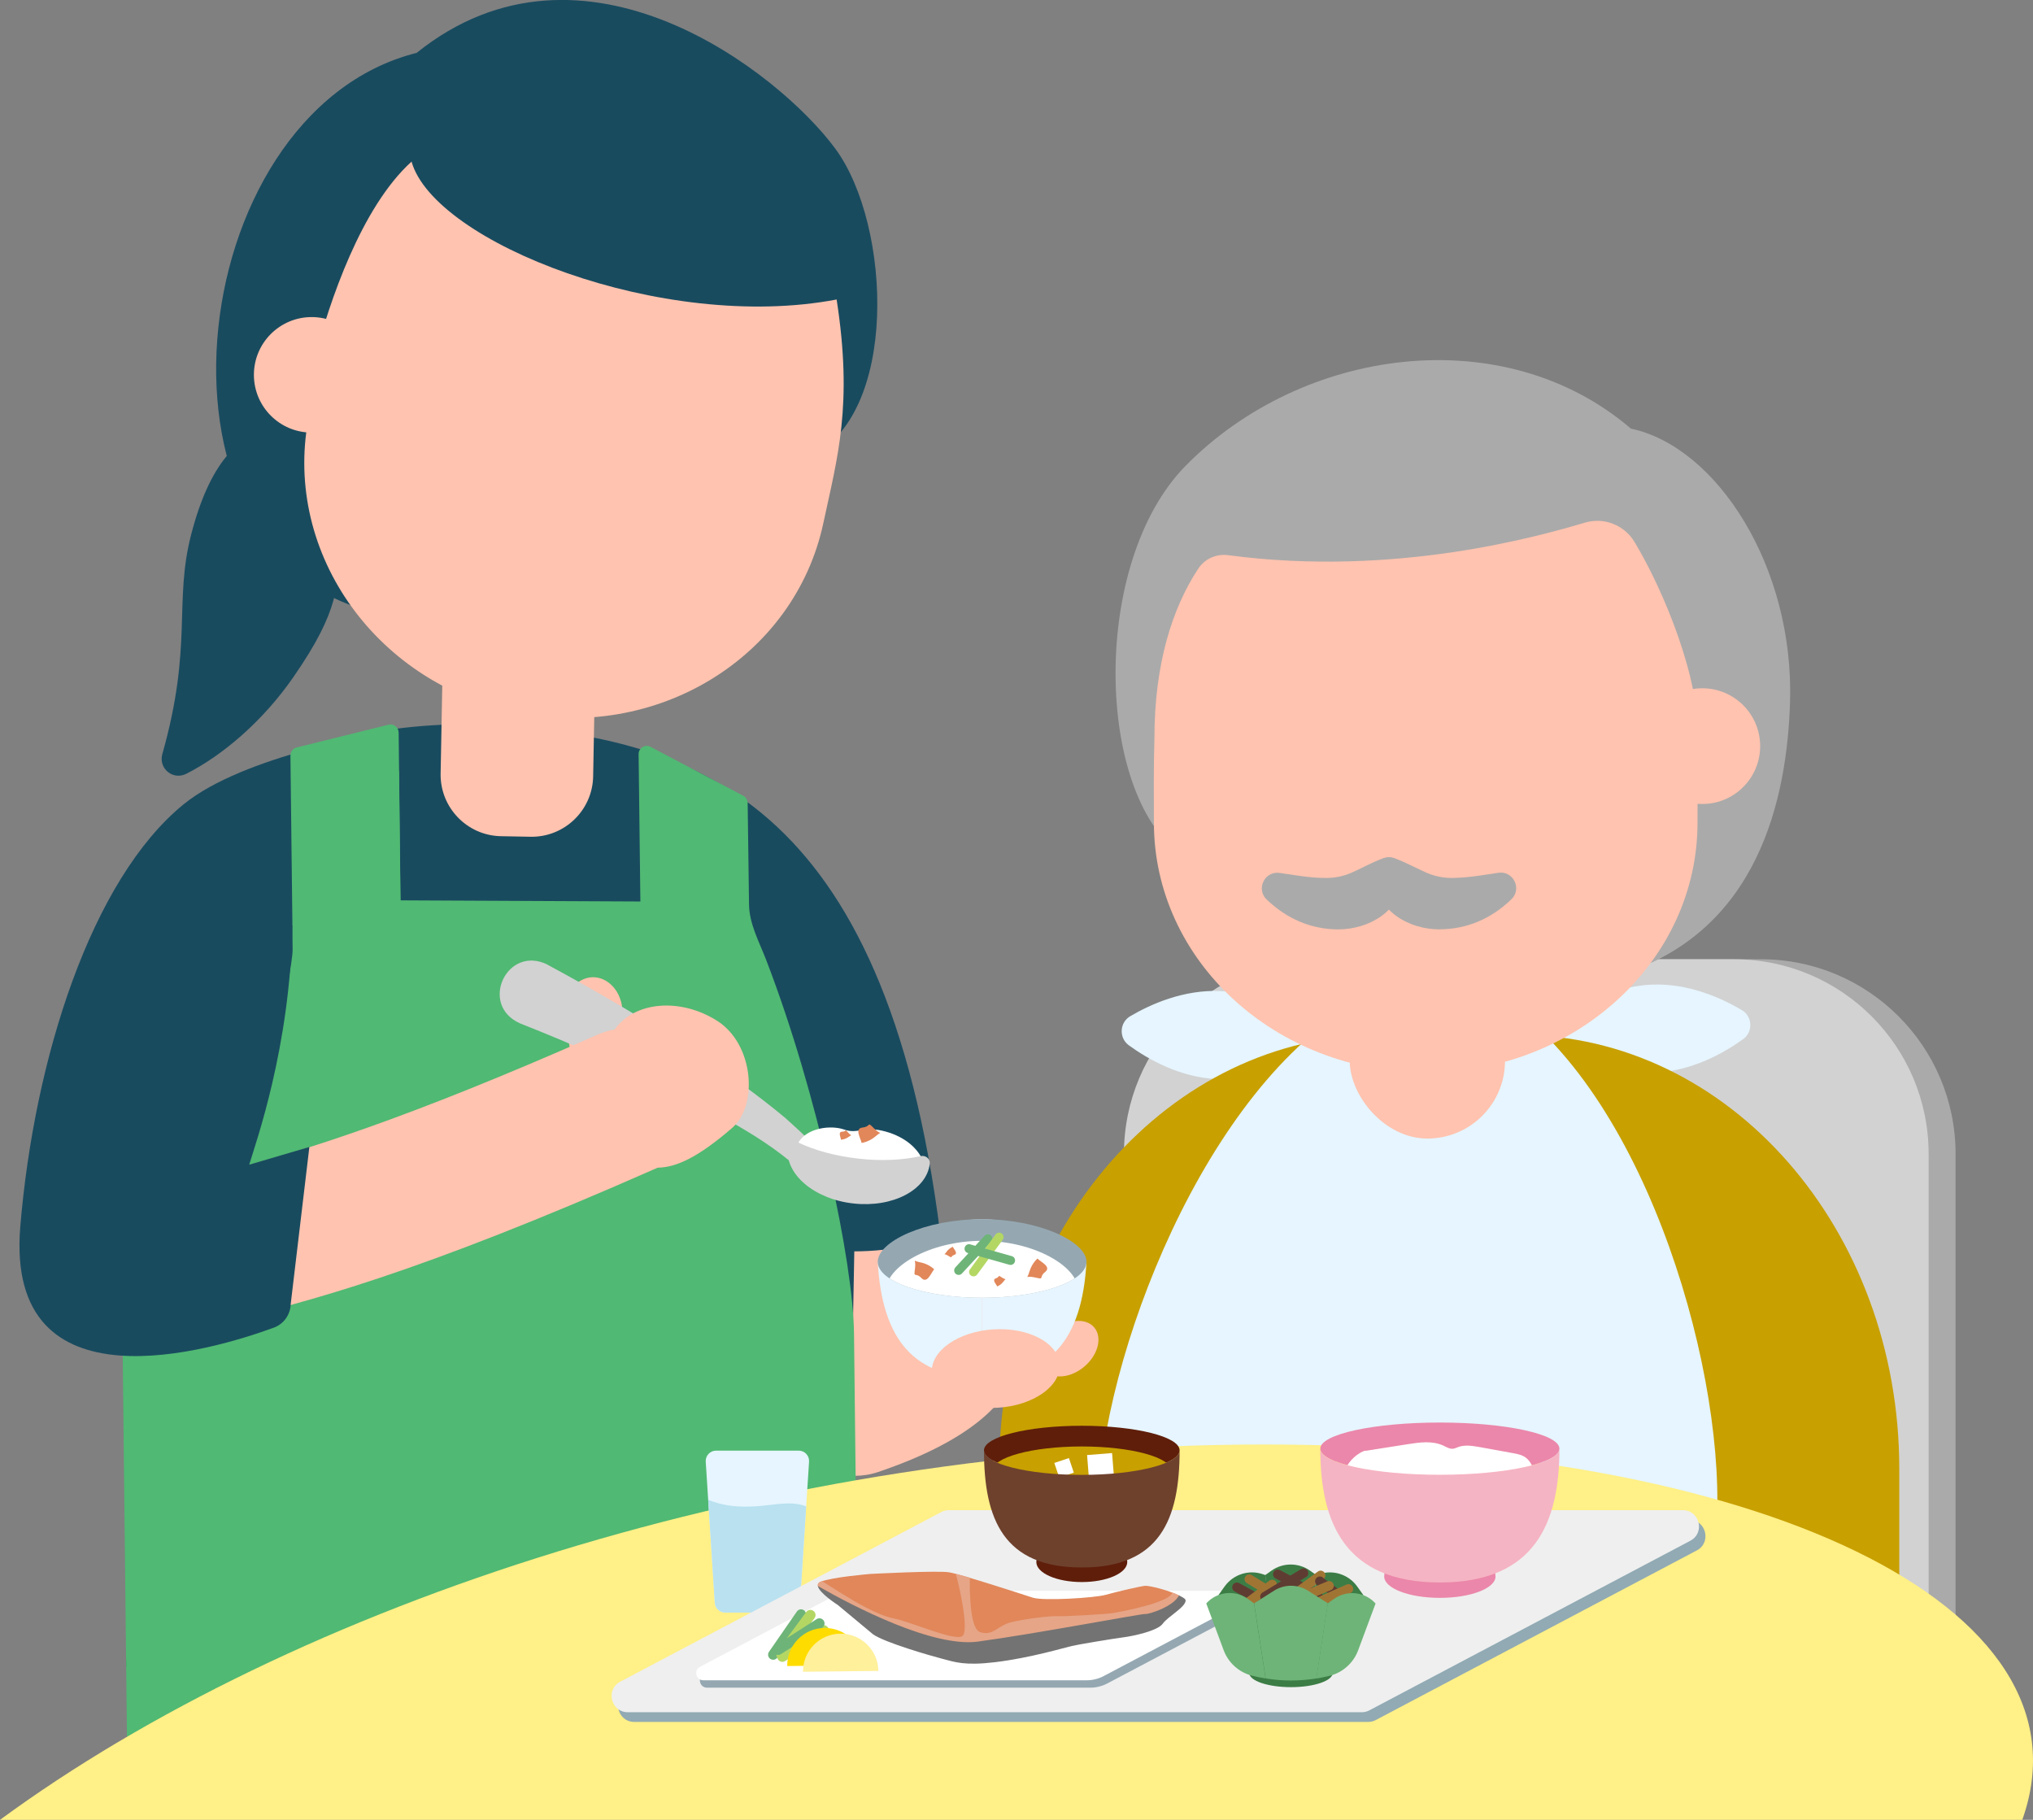 <?xml version="1.0" encoding="UTF-8"?>
<svg xmlns="http://www.w3.org/2000/svg" xmlns:xlink="http://www.w3.org/1999/xlink" id="_レイヤー_2" data-name="レイヤー_2" viewBox="0 0 195.37 174.88">
  <rect x="0" y="0" width="195.37" height="174.88" fill="#808080" stroke="none"/>
  <defs>
    <style>
      .cls-1 {
        fill: none;
      }

      .cls-2 {
        fill: #eb87aa;
      }

      .cls-3 {
        fill: #95a8b2;
      }

      .cls-4 {
        fill: #ffc3af;
      }

      .cls-5 {
        fill: #d2d2d2;
      }

      .cls-6 {
        fill: #6eb478;
      }

      .cls-7 {
        fill: #e1875a;
      }

      .cls-8 {
        fill: #efefef;
      }

      .cls-9 {
        fill: #fff09b;
      }

      .cls-10 {
        fill: #aaa;
      }

      .cls-11 {
        fill: #c8a000;
      }

      .cls-12 {
        fill: #fff087;
      }

      .cls-13 {
        fill: #e0895e;
      }

      .cls-14 {
        fill: #f5b4c3;
      }

      .cls-15 {
        fill: #a07534;
      }

      .cls-16 {
        clip-path: url(#clippath-1);
      }

      .cls-17 {
        fill: #e6a587;
      }

      .cls-18 {
        fill: #fff;
      }

      .cls-19 {
        fill: #e6f5ff;
      }

      .cls-20 {
        fill: #3c7d46;
      }

      .cls-21 {
        fill: #b9e1f0;
      }

      .cls-22 {
        fill: #194b5f;
      }

      .cls-23 {
        opacity: .7;
      }

      .cls-24 {
        fill: #6e412d;
      }

      .cls-25 {
        fill: #5f1e0a;
      }

      .cls-26 {
        fill: #91aab4;
      }

      .cls-27 {
        fill: #50b973;
      }

      .cls-28 {
        fill: #737373;
      }

      .cls-29 {
        fill: #b4d764;
      }

      .cls-30 {
        fill: #5f3c32;
      }

      .cls-31 {
        clip-path: url(#clippath);
      }

      .cls-32 {
        fill: #ffdc00;
      }
    </style>
    <clipPath id="clippath">
      <path class="cls-1" d="M104.41,121.25c0,1.91-4.49,3.46-10.03,3.46s-10.03-1.55-10.03-3.46,4.49-4.09,10.03-4.09,10.03,2.18,10.03,4.09Z"></path>
    </clipPath>
    <clipPath id="clippath-1">
      <path class="cls-1" d="M69.67,154.96h6.22c.53,0,.96-.41.99-.93l.87-13.57c.04-.57-.42-1.06-.99-1.06h-7.95c-.57,0-1.03.49-.99,1.06l.87,13.57c.03.52.47.93.99.93Z"></path>
    </clipPath>
  </defs>
  <g id="_イラスト" data-name="イラスト">
    <g>
      <path class="cls-4" d="M82.15,141.82c-2,0-3.95-.86-5.31-2.43-1.18-1.37-2.97-3.44-4.88-21.61-.4-3.85,2.39-7.3,6.25-7.71,3.86-.39,7.3,2.39,7.71,6.25.25,2.38.58,5.01.92,7.42,1.58-1.24,3.68-1.8,5.8-1.35,3.79.8,6.21,4.53,5.4,8.32-.93,4.38-5.52,7.99-13.64,10.74-.74.25-1.5.37-2.25.37Z"></path>
      <g>
        <path class="cls-10" d="M150.04,92.18h19.18c10.33,0,18.71,8.38,18.71,18.71v50.89h-56.6v-50.89c0-10.33,8.38-18.71,18.71-18.71Z"></path>
        <path class="cls-5" d="M126.72,92.18h39.91c10.33,0,18.71,8.38,18.71,18.71v50.89h-77.33v-50.89c0-10.33,8.38-18.71,18.71-18.71Z"></path>
        <path class="cls-19" d="M159.09,103.07c-5.76.26-10.62-3.75-10.62-3.75,0,0,4.48-4.44,10.23-4.7,3.54-.16,6.73,1.29,8.68,2.44,1.04.61,1.11,2.1.13,2.8-1.83,1.32-4.88,3.05-8.42,3.21Z"></path>
        <path class="cls-19" d="M116.89,103.68c5.76.28,10.63-3.71,10.63-3.71,0,0-4.46-4.45-10.22-4.73-3.54-.17-6.74,1.27-8.68,2.41-1.04.61-1.11,2.09-.14,2.8,1.82,1.32,4.87,3.07,8.41,3.24Z"></path>
        <path class="cls-11" d="M145.97,99.45h-13.4c-20.19,0-36.55,18.67-36.55,41.7v27.73h86.5v-27.73c0-23.03-16.36-41.7-36.55-41.7Z"></path>
        <path class="cls-19" d="M148.3,99.27c12.74,12.55,18.87,39.71,16.07,51.6l-58.66-2.08c-1.65-12.1,7.04-38.55,20.92-49.83"></path>
        <rect class="cls-4" x="129.71" y="93.72" width="14.92" height="15.69" rx="7.46" ry="7.46"></rect>
        <path class="cls-10" d="M113.35,82.01c-8.05-5.93-8.53-27.96.57-37.23,11.24-11.45,30.61-14.05,42.81-3.59,8.21,1.73,15.71,13.24,15.29,26.32-.29,8.94-2.86,22.32-16.88,26.32"></path>
        <circle class="cls-4" cx="163.59" cy="71.7" r="5.56"></circle>
        <path class="cls-4" d="M163.08,70.91c.41-5.32-3.11-14.04-6.01-18.84-.98-1.62-2.93-2.39-4.75-1.85-4.23,1.25-18.18,5.28-34.29,3.13-1.13-.15-2.25.34-2.88,1.3-2.47,3.74-4.21,9.1-4.21,16.27-.09,2.99-.05,5.78-.05,8.14,0,13.26,11.69,24.01,26.12,24.01s26.12-10.75,26.12-24.01c0-2.36.04-5.15-.05-8.14Z"></path>
        <g>
          <path class="cls-10" d="M133.19,84.05c.17,2.65,2.69,4.08,5.17,4.09,2.39,0,4.44-.96,6.09-2.56.22-.2.02-.59-.27-.54-1.45.2-2.82.46-4.25.49-1.32.06-2.55-.2-3.72-.79-.79-.36-1.61-.81-2.58-1.17-.32-.1-.5.19-.43.48h0Z"></path>
          <path class="cls-10" d="M138.36,89.31h-.01c-2.96,0-6.06-1.75-6.33-5.1-.09-.53.08-1.06.45-1.42.39-.37.94-.5,1.48-.34.77.28,1.4.59,1.96.86.26.13.52.25.77.37,1.04.52,2.08.74,3.18.68,1.04-.02,2.03-.17,3.08-.33.35-.05.71-.11,1.07-.16.61-.1,1.25.22,1.54.82.29.59.17,1.29-.32,1.74-1.93,1.87-4.31,2.87-6.87,2.87ZM134.85,85.4c.73,1.03,2.14,1.56,3.5,1.57h0c.7,0,1.37-.09,2.01-.28-.14,0-.29.01-.43.01-1.48.07-2.92-.23-4.26-.91-.23-.1-.51-.24-.79-.38,0,0-.02,0-.03-.01ZM144.36,86.19s-.04,0-.06,0c.02,0,.04,0,.06,0ZM143.62,84.74s-.02.02-.02.02c0,0,.02-.02.02-.02Z"></path>
        </g>
        <g>
          <path class="cls-10" d="M133.77,84.05c-.17,2.65-2.69,4.08-5.17,4.09-2.39,0-4.44-.96-6.09-2.56-.22-.2-.02-.59.27-.54,1.45.2,2.82.46,4.25.49,1.32.06,2.55-.2,3.72-.79.79-.36,1.61-.81,2.58-1.17.32-.1.5.19.43.48h0Z"></path>
          <path class="cls-10" d="M128.6,89.31c-2.56,0-4.94-1-6.89-2.89-.46-.43-.59-1.12-.29-1.72.29-.6.93-.92,1.58-.81.32.04.68.1,1.03.15,1.05.16,2.04.31,3.04.32,1.16.06,2.17-.16,3.17-.66.3-.13.55-.26.81-.39.55-.27,1.18-.58,1.89-.84.6-.18,1.15-.05,1.54.32.37.36.54.89.45,1.42-.27,3.34-3.37,5.1-6.33,5.1h-.01ZM126.59,86.69c.64.19,1.31.28,2,.28h0c1.36,0,2.77-.53,3.5-1.57,0,0-.02,0-.03.01-.28.14-.56.27-.83.4-1.3.66-2.75.97-4.26.89-.13,0-.26,0-.39-.01ZM122.63,86.2s.03,0,.05,0c-.02,0-.03,0-.05,0ZM123.32,84.72s.02.02.03.03c0,0-.02-.02-.03-.03Z"></path>
        </g>
      </g>
      <path class="cls-22" d="M73.67,119.22s9.97,2.7,16.69-.63c-5.33-42.17-24.1-47.56-42.64-48.88"></path>
      <path class="cls-22" d="M47,69.59h0c19.9.37,35.68,19.41,35.25,42.52l-.92,49.39-69.21-1.34.56-49.39c-2.47-34.35,14.42-41.55,34.32-41.18Z"></path>
      <path class="cls-27" d="M28.12,91.23l-.17-14.87,10.39-2.26.14,12.42,23.06.11-.17-14.16c0-.59.62-.98,1.15-.7l8.91,4.7c.25.13.41.39.42.68l.13,9.73c.02,1.91.96,3.58,1.65,5.37,4.98,12.93,8.36,29.1,8.44,35.87.28,24.37.51,45.1.51,45.1l-70.31-.1-.5-44.77c7.53-6.68,12.36-18.92,12.36-18.92.73-2.01,4.02-16.02,3.99-18.19Z"></path>
      <g>
        <ellipse class="cls-4" cx="102.76" cy="129.61" rx="3.15" ry="2.25" transform="translate(-59.57 97.84) rotate(-40.52)"></ellipse>
        <g>
          <path class="cls-19" d="M94.38,117.17c5.93,0,10.03,4.09,10.03,4.09-.42,7.59-3.58,11.11-10.03,11.11"></path>
          <path class="cls-19" d="M94.38,117.17c-5.93,0-10.03,4.09-10.03,4.09.42,7.59,3.58,11.11,10.03,11.11"></path>
          <path class="cls-3" d="M104.41,121.25c0,1.91-4.49,3.46-10.03,3.46s-10.03-1.55-10.03-3.46,4.49-4.09,10.03-4.09,10.03,2.18,10.03,4.09Z"></path>
          <g class="cls-31">
            <path class="cls-18" d="M103.6,123.96c0,2.21-4.13,3.99-9.22,3.99s-9.22-1.79-9.22-3.99,4.13-4.72,9.22-4.72,9.22,2.51,9.22,4.72Z"></path>
          </g>
        </g>
        <ellipse class="cls-4" cx="95.68" cy="131.52" rx="6.15" ry="3.77" transform="translate(-8.17 6.35) rotate(-3.65)"></ellipse>
      </g>
      <path class="cls-22" d="M77.66,43.95c8.76-3.88,8.03-22.29,2.63-29.64-5.4-7.35-24.24-22.1-40.25-9.23-22.87,5.75-27.22,49.72-3.02,53.96l13.82,3.72"></path>
      <path class="cls-22" d="M35.79,40.7c-6.37.62-13.81-3.28-17.42,10.67-1.68,6.49.18,10.69-2.77,21.09-.39,1.38,1.01,2.55,2.3,1.9,3.55-1.8,7.4-5.11,10.3-9.3,4.59-6.64,4.04-8.56,4.85-13.31"></path>
      <circle class="cls-4" cx="29.95" cy="36.02" r="5.55"></circle>
      <path class="cls-4" d="M80.4,28.78c-16.73,3.19-38.67-5.5-40.85-13.25-4.87,4.41-7.89,13.51-9.28,18.77-.71,2.9-.03,3.09-.52,5.39-2.77,12.95,6.05,25.81,19.68,28.72,13.64,2.91,26.94-5.22,29.7-18.17,1.34-6.28,2.85-11.26,1.27-21.46Z"></path>
      <path class="cls-4" d="M48.32,61.76h2.83c3.26,0,5.91,2.65,5.91,5.91v12.71h-14.66v-12.71c0-3.26,2.65-5.91,5.91-5.91Z" transform="translate(98.13 143.06) rotate(-178.93)"></path>
      <g>
        <path class="cls-4" d="M56.97,107.24c1.5-.38,3.12-8.89,2.78-10.69-.34-1.8-1.83-2.95-3.33-2.57-1.5.38-2.43,2.15-2.09,3.95.34,1.8,1.14,9.7,2.64,9.32Z"></path>
        <g>
          <path class="cls-5" d="M52.59,92.69c4.94,2.66,9.67,5.46,14.36,8.51,2.89,1.9,5.8,3.97,8.48,6.2.94.84,2.28,2.05,3.11,2.99.66.93,2.44,2.33,1.17,3.44-.56.43-1.33.26-1.72-.29-3.46-3.74-8.61-6.22-13.17-8.61-4.82-2.39-9.84-4.61-14.83-6.58-3.99-1.75-1.31-7.58,2.62-5.66h0Z"></path>
          <path class="cls-18" d="M76.72,109.8c.83-1.43,3.12-1.71,4.42-1.25,1.29.46,1.89-.38,3.94.18s3.03,1.72,3.4,2.38c.55.96-1.54,1.72-1.54,1.72l-5.84.08-4.38-3.1Z"></path>
          <path class="cls-5" d="M76.72,109.8c-.43-.2-.96.05-1.01.49,0,0,0,.01,0,.02-.28,2.53,2.55,4.93,6.31,5.34,3.77.42,7.05-1.3,7.33-3.83,0,0,0-.01,0-.02.05-.45-.41-.81-.88-.7-1.7.38-3.77.49-5.98.24s-4.21-.8-5.78-1.55Z"></path>
        </g>
        <path class="cls-4" d="M58.21,110.07c3.56,2.25,5.58,4.01,12.15-1.68,2.51-2.17,2.1-8.05-1.45-10.3-3.56-2.25-7.97-1.86-9.87.88-1.89,2.73-4.39,8.85-.84,11.1Z"></path>
      </g>
      <path class="cls-4" d="M16.76,128.01c-1.94,0-3.83-.73-5.3-2.1-.57-.53-1.05-1.14-1.43-1.79-.03-.04-.06-.07-.08-.11-2.69-3.47-3.46-9.38,1.47-26.96,1.05-3.73,4.92-5.91,8.65-4.86,3.73,1.05,5.91,4.92,4.86,8.65-1.51,5.37-2.29,9.07-2.69,11.57,6.87-1.8,16.71-4.82,35.18-12.98,3.55-1.57,7.69.04,9.25,3.58,1.57,3.54-.04,7.69-3.58,9.25-23.28,10.28-33.69,12.85-41.29,14.72-1.06.26-2.06.51-3.03.76-.66.17-1.33.26-1.99.26ZM22.9,121.35s0,0,0,.01c0,0,0,0,0-.01ZM22.9,121.34h0s0,0,0,0ZM15.96,113.04s-.07,0-.1,0c.03,0,.07,0,.1,0Z"></path>
      <path class="cls-22" d="M36.52,70.49s-13.07,2.09-18.85,6.78c-8.91,7.23-14.38,24.49-15.72,40.59-1.49,17.93,18.51,11.87,24.37,9.72.96-.35,1.6-1.27,1.62-2.29l1.79-15.07-5.78,1.7c.62-2.08,3.95-11.34,4.14-23.01"></path>
      <path class="cls-27" d="M28.1,88.91l-.19-16.31c0-.36.24-.68.59-.77l8.84-2.19c.49-.12.96.25.97.75l.21,18.84"></path>
      <path class="cls-12" d="M121.5,138.81c-47.23,0-93.36,15.4-121.5,36.07h194.34c7.37-20.68-25.61-36.07-72.84-36.07Z"></path>
      <path class="cls-6" d="M95.25,119.34c.16-.18.15-.45-.02-.61h0c-.18-.16-.45-.15-.61.02l-2.81,3.04c-.16.18-.15.45.02.61h0c.18.16.45.15.61-.02l2.81-3.04Z"></path>
      <path class="cls-29" d="M93.21,121.97c-.14.19-.1.46.09.6h0c.19.14.46.1.6-.09l2.46-3.34c.14-.19.1-.46-.09-.6h0c-.19-.14-.46-.1-.6.09l-2.45,3.34Z"></path>
      <path class="cls-6" d="M97,121.54c.23.06.47-.07.53-.3h0c.07-.23-.07-.47-.3-.53l-3.99-1.13c-.23-.07-.47.07-.53.3h0c-.07.23.07.47.3.53l3.99,1.13Z"></path>
      <path class="cls-7" d="M99.7,120.94c.31.34,1.38.78.73,1.3s.02.75-.96.52-.79.29-.55-.54.79-1.29.79-1.29Z"></path>
      <path class="cls-7" d="M89.78,121.97c-.31.33-.66,1.44-1.24.84-.58-.6-.75.09-.61-.91.14-1-.36-.76.49-.6s1.35.67,1.35.67Z"></path>
      <path class="cls-7" d="M82.8,109.84c-.07-.45-.73-1.4.1-1.49s.39-.64,1.09.08.82.18.17.75-1.36.65-1.36.65Z"></path>
      <path class="cls-7" d="M95.83,123.62c-.09-.22-.54-.64-.12-.78s.13-.38.57-.08.44,0,.17.37-.62.49-.62.49Z"></path>
      <path class="cls-7" d="M91.57,119.82c.09.22.54.63.13.77s-.12.38-.57.09-.44,0-.18-.37.62-.5.62-.5Z"></path>
      <path class="cls-19" d="M69.67,154.96h6.22c.53,0,.96-.41.99-.93l.87-13.57c.04-.57-.42-1.06-.99-1.06h-7.95c-.57,0-1.03.49-.99,1.06l.87,13.57c.03.52.47.93.99.93Z"></path>
      <g class="cls-16">
        <path class="cls-21" d="M79.76,145.99c-2.52-1.52-2.89-1.73-5.97-1.35-3.27.41-5.66-.02-7.77-1.75-2.12-1.73-1.92,4.84-1.92,4.84l.65,6.21,5.87,3.83,9.12-.92.03-10.87Z"></path>
      </g>
      <path class="cls-7" d="M80.82,109.53c-.02-.24-.32-.77.12-.78s.23-.32.57.09.42.13.06.4-.74.28-.74.28Z"></path>
      <g>
        <path class="cls-26" d="M131.49,165.47H60.96c-1.63,0-2.17-2.18-.73-2.94l30.85-16.3c.22-.12.47-.18.73-.18h70.52c1.63,0,2.17,2.18.73,2.94l-30.85,16.3c-.22.12-.47.18-.73.18Z"></path>
        <path class="cls-8" d="M130.86,164.54H60.34c-1.63,0-2.17-2.18-.73-2.94l30.85-16.3c.22-.12.47-.18.73-.18h70.52c1.63,0,2.17,2.18.73,2.94l-30.85,16.3c-.22.12-.47.18-.73.18Z"></path>
        <g>
          <path class="cls-25" d="M108.33,150.1c0,1.07-1.96,1.93-4.37,1.93s-4.37-.86-4.37-1.93,1.96-6.52,4.37-6.52,4.37,5.46,4.37,6.52Z"></path>
          <path class="cls-25" d="M103.96,141.73c5.19,0,9.4-1.05,9.4-2.36s-4.21-2.36-9.4-2.36-9.4,1.05-9.4,2.36,4.21,2.36,9.4,2.36Z"></path>
          <path class="cls-11" d="M103.96,143.72c4.76,0,8.62-1.05,8.62-2.36s-3.86-2.36-8.62-2.36-8.62,1.05-8.62,2.36,3.86,2.36,8.62,2.36Z"></path>
          <rect class="cls-18" x="101.52" y="140.3" width="1.48" height="1.48" transform="translate(-39.49 39.77) rotate(-18.51)"></rect>
          <rect class="cls-18" x="104.56" y="139.72" width="2.41" height="2.41" transform="translate(-10.87 8.86) rotate(-4.56)"></rect>
          <path class="cls-24" d="M103.96,141.73c-5.19,0-9.4-1.05-9.4-2.36,0,6.66,1.91,11.26,9.4,11.26s9.4-4.6,9.4-11.26c0,1.3-4.21,2.36-9.4,2.36Z"></path>
        </g>
        <g>
          <path class="cls-2" d="M143.72,151.49c0,1.14-2.39,2.06-5.35,2.06s-5.35-.92-5.35-2.06,2.39-7.81,5.35-7.81,5.35,6.67,5.35,7.81Z"></path>
          <path class="cls-2" d="M138.37,141.72c6.35,0,11.49-1.12,11.49-2.51s-5.15-2.51-11.49-2.51-11.49,1.12-11.49,2.51,5.15,2.51,11.49,2.51Z"></path>
          <path class="cls-18" d="M131.23,139.42c1.35-.21,2.7-.42,4.06-.64,1.14-.18,2.36-.35,3.42.14.3.14.6.33.92.3.18-.02.35-.11.52-.17.64-.23,1.33-.11,1.99,0,.44.08.89.16,1.33.24.64.12,1.28.23,1.92.35.44.08.9.17,1.26.45.44.34.67.91.88,1.46.07.17.13.36.08.53-.04.11-.12.2-.2.28-.65.65-1.44,1.12-2.29,1.38-.63.19-1.29.25-1.94.3-3.09.24-6.2.25-9.3.02-.98-.07-1.98-.18-2.87-.63-.66-.34-1.86-1.33-1.65-2.28.16-.72,1.26-1.65,1.87-1.75Z"></path>
          <path class="cls-14" d="M138.37,141.72c-6.35,0-11.49-1.12-11.49-2.51,0,7.1,2.33,12.86,11.49,12.86s11.49-5.76,11.49-12.86c0,1.39-5.15,2.51-11.49,2.51Z"></path>
        </g>
        <g>
          <path class="cls-3" d="M104.76,162.18h-36.81c-.72,0-.96-.96-.32-1.3l13.02-6.88c.51-.27,1.08-.41,1.66-.41h36.81c.72,0,.96.96.32,1.3l-13.02,6.88c-.51.27-1.08.41-1.66.41Z"></path>
          <path class="cls-18" d="M104.41,161.47h-36.81c-.72,0-.96-.96-.32-1.3l13.02-6.88c.51-.27,1.08-.41,1.66-.41h36.81c.72,0,.96.96.32,1.3l-13.02,6.88c-.51.27-1.08.41-1.66.41Z"></path>
          <path class="cls-6" d="M77.38,155.43c.15-.22.1-.53-.12-.69h0c-.22-.16-.53-.1-.68.12l-2.68,3.87c-.15.22-.1.53.12.68h0c.22.15.53.1.68-.12l2.68-3.87Z"></path>
          <g>
            <path class="cls-7" d="M110.05,155.19c-.36-.04-10.36,1.87-16.07,2.65-4.32.59-11.91-3.39-15.36-5.36-.07-.21-.01-.38.24-.48,1.11-.45,4.77-.75,4.77-.75,0,0,6.47-.34,7.56-.16,1.09.17,7.05,2.11,8.06,2.44,1.01.33,5.96.02,6.99-.27,1.03-.29,3.26-.81,3.79-.87.39-.04,2.31.43,3.31.95,0,0,0,0,0,0-.5,1.07-2.92,1.9-3.28,1.86Z"></path>
            <path class="cls-17" d="M113.33,153.33c-.5,1.07-2.92,1.9-3.28,1.86s-10.36,1.87-16.07,2.65c-4.32.59-11.91-3.39-15.36-5.36-.07-.21-.01-.38.24-.48.05-.02.1-.04.15-.06.32.21,1.01.66,1.78,1.13,1.07.66,3.46,2.14,5.08,2.45,1.62.31,5.93,2.25,6.63,1.69.65-.52-.34-5.03-.66-5.98.37.1.83.23,1.36.38-.02,1.56.04,4.89.97,5.22,1.21.43,1.7-.58,2.89-.91,1.19-.33,3.92-.65,4.46-.61.55.04,4.58-.17,5.41-.3.84-.13,5.64-1.04,5.71-1.99.26.1.5.2.7.31,0,0,0,0,0,0Z"></path>
            <g class="cls-23">
              <polygon class="cls-13" points="93.2 152.89 93.2 152.89 93.2 152.89 93.2 152.89"></polygon>
            </g>
            <g class="cls-23">
              <polygon class="cls-18" points="93.39 155.18 93.4 155.18 93.39 155.18 93.39 155.18"></polygon>
            </g>
          </g>
          <path class="cls-28" d="M113.94,153.8c-.02.66-1.71,1.54-2.2,2.23-.49.69-2.83,1.19-3.84,1.32-1.01.13-4.29.68-4.89.82-.6.13-3.98,1.15-7.38,1.56-2.93.35-3.86-.01-5.05-.32-1.19-.31-5.48-1.54-6.67-2.35l-3.4-2.83s-1.81-1.15-1.91-1.82c3.45,1.98,11.08,5.93,15.39,5.34,5.71-.78,15.71-2.69,16.07-2.65s2.74-.73,3.24-1.79c0,0,0,0,0,0,.36.19.64.32.64.5Z"></path>
          <path class="cls-29" d="M74.7,158.69c-.16.22-.11.53.1.69h0c.22.16.53.11.69-.1l2.79-3.79c.16-.22.11-.53-.11-.69h0c-.22-.16-.53-.11-.69.1l-2.79,3.79Z"></path>
          <path class="cls-29" d="M79.42,157.08c.23-.15.3-.45.15-.68h0c-.15-.23-.45-.3-.68-.15l-3.97,2.54c-.23.15-.3.45-.15.68h0c.15.23.45.3.68.15l3.97-2.54Z"></path>
          <path class="cls-6" d="M79.01,156.42c.23-.15.3-.45.15-.68h0c-.15-.23-.45-.3-.68-.15l-3.97,2.54c-.23.15-.3.45-.15.68h0c.15.23.45.3.68.15l3.97-2.54Z"></path>
          <path class="cls-32" d="M75.65,160.1l7.24-.08c-.02-2-1.66-3.6-3.66-3.58s-3.6,1.66-3.58,3.66Z"></path>
          <path class="cls-9" d="M77.17,160.65l7.24-.08c-.02-2-1.66-3.6-3.66-3.58s-3.6,1.66-3.58,3.66Z"></path>
        </g>
        <g>
          <path class="cls-20" d="M128.07,160.77c0,.75-1.8,1.36-4.01,1.36s-4.01-.61-4.01-1.36,1.8-5.17,4.01-5.17,4.01,4.41,4.01,5.17Z"></path>
          <path class="cls-20" d="M125.6,159.54s.84.62,1.81.69c.61.04,1.1-.41,1.1-.41l2.5-6.55-.63-.88c-.83-1.1-2.27-1.56-3.58-1.13l-.3.1-.91,8.18Z"></path>
          <path class="cls-20" d="M125.6,159.54s.14,1.63-1.55,1.63-1.55-1.63-1.55-1.63l-.91-8.18.6-.43c1.11-.78,2.59-.78,3.7,0l.6.43-.91,8.18Z"></path>
          <path class="cls-20" d="M122.51,159.54s-.84.62-1.81.69c-.61.04-1.1-.41-1.1-.41l-2.5-6.55.63-.88c.83-1.1,2.27-1.56,3.58-1.13l.3.1.91,8.18Z"></path>
          <path class="cls-30" d="M119.09,152.13c-.22-.12-.5-.04-.62.18h0c-.12.22-.04.5.18.62l3.82,2.08c.22.12.5.04.61-.18h0c.12-.22.04-.5-.18-.62l-3.82-2.08Z"></path>
          <path class="cls-30" d="M123,150.88c-.22-.12-.5-.03-.61.19h0c-.12.22-.03.5.19.61l3.84,2.04c.22.12.5.03.61-.19h0c.12-.22.03-.5-.19-.61l-3.84-2.04Z"></path>
          <path class="cls-15" d="M127.18,151.75c.21-.15.25-.43.1-.63h0c-.15-.2-.43-.25-.63-.1l-3.52,2.55c-.2.15-.25.43-.1.63h0c.15.2.43.25.63.1l3.52-2.55Z"></path>
          <path class="cls-30" d="M127.11,151.58c-.2-.15-.49-.1-.64.1h0c-.15.2-.11.49.1.64l3.5,2.58c.2.15.49.11.63-.1h0c.15-.2.11-.49-.1-.63l-3.5-2.58Z"></path>
          <path class="cls-15" d="M129.77,153.1c.23-.1.33-.37.23-.6h0c-.1-.23-.37-.33-.6-.23l-3.98,1.76c-.23.1-.33.37-.23.6h0c.1.23.37.33.6.23l3.98-1.76Z"></path>
          <path class="cls-15" d="M122.53,152.63c.2-.15.24-.44.09-.64h0c-.15-.2-.44-.24-.64-.09l-3.48,2.61c-.2.15-.24.43-.09.64h0c.15.2.43.24.63.09l3.48-2.61Z"></path>
          <path class="cls-15" d="M123.51,154.42c.22.13.49.07.63-.15h0c.13-.22.07-.49-.15-.63l-3.7-2.28c-.21-.13-.49-.07-.62.15h0c-.13.21-.07.49.15.62l3.7,2.28Z"></path>
          <path class="cls-15" d="M127.9,152.81c.23-.1.34-.36.24-.6h0c-.1-.23-.36-.34-.6-.24l-4.01,1.69c-.23.1-.34.36-.24.6h0c.1.23.36.34.59.24l4.01-1.69Z"></path>
          <path class="cls-30" d="M125.51,151.56c.22-.13.28-.41.15-.63h0c-.13-.21-.41-.28-.62-.15l-3.72,2.26c-.21.13-.28.41-.15.62h0c.13.21.41.28.62.15l3.71-2.26Z"></path>
          <g>
            <path class="cls-6" d="M124.06,161.49c.83,0,1.65-.07,2.44-.2l1.11-7.22-1.93-1.22c-.99-.62-2.24-.62-3.23,0l-1.93,1.22,1.11,7.22c.79.13,1.6.2,2.44.2Z"></path>
            <path class="cls-6" d="M120.51,154.08l-.56-.41c-1.25-.92-2.99-.74-4.03.41h0s1.67,4.49,1.67,4.49c.45,1.21,1.46,2.13,2.71,2.45.43.11.87.2,1.32.27l-1.11-7.22Z"></path>
            <path class="cls-6" d="M128.16,153.67l-.56.41-1.11,7.22c.45-.07.89-.16,1.32-.27,1.25-.32,2.26-1.24,2.71-2.45l1.67-4.49h0c-1.04-1.15-2.78-1.33-4.03-.41Z"></path>
          </g>
        </g>
      </g>
    </g>
  </g>
</svg>
